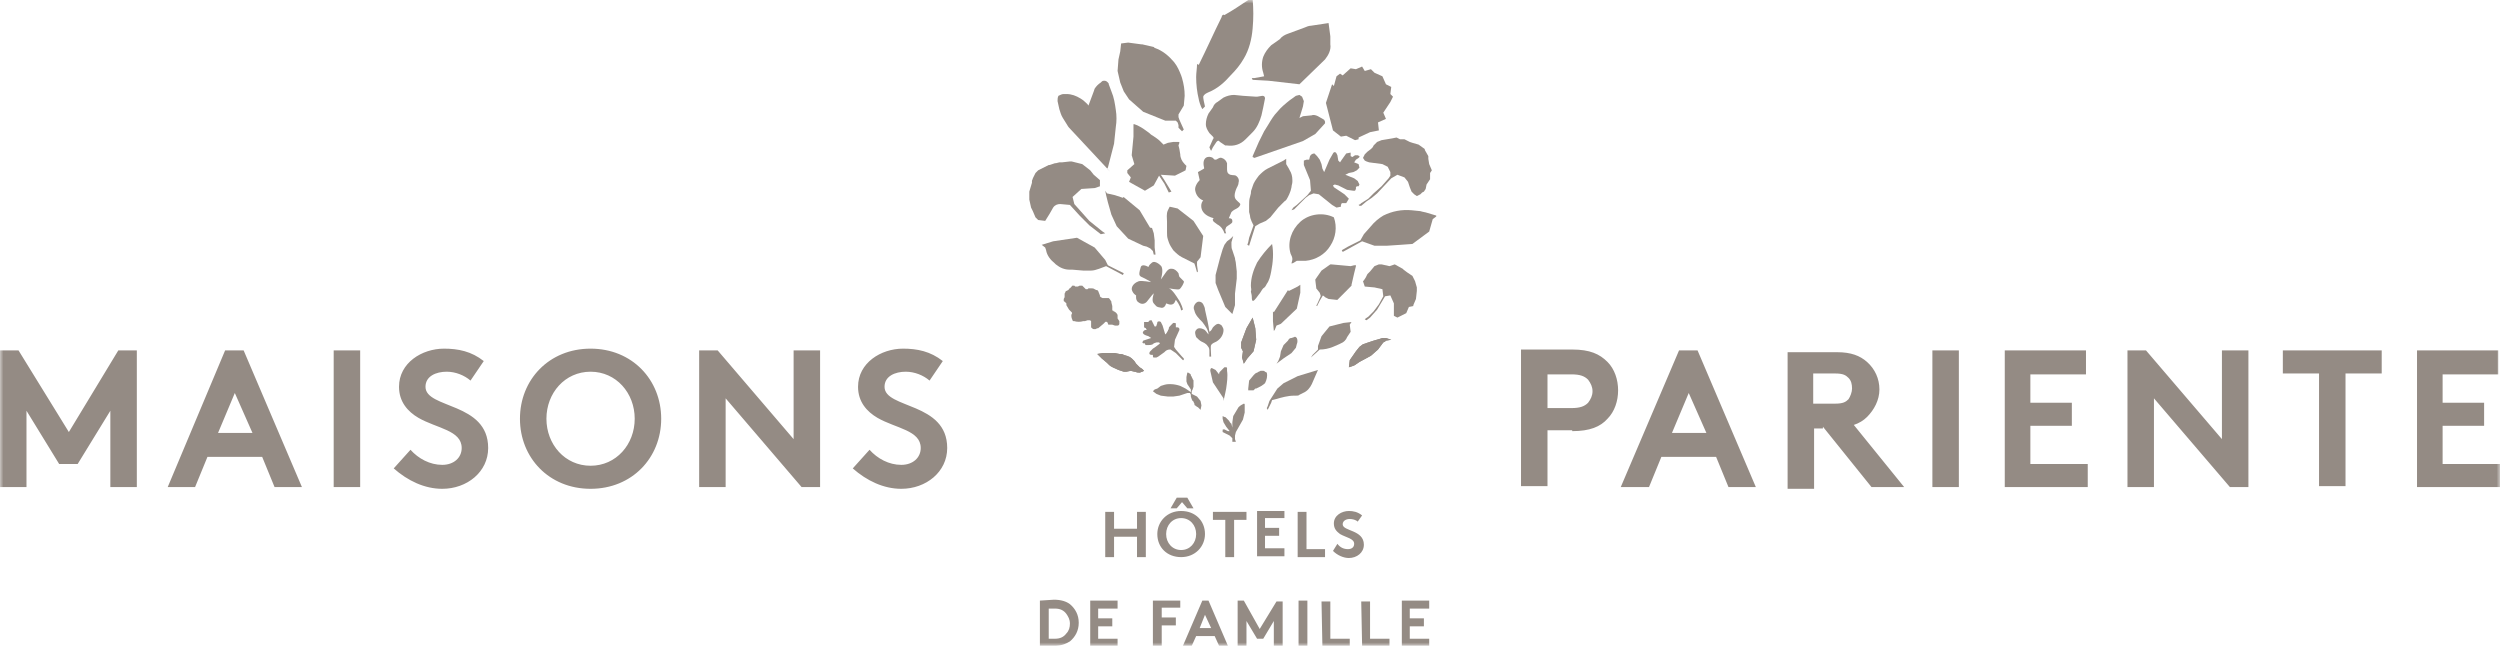<?xml version="1.0" encoding="UTF-8"?>
<svg xmlns="http://www.w3.org/2000/svg" xmlns:xlink="http://www.w3.org/1999/xlink" width="360px" height="93px" viewBox="0 0 360 93" version="1.1">
  <title>LOGO Maison-Pariente</title>
  <defs>
    <rect id="path-1" x="0" y="0" width="360" height="93"></rect>
    <rect id="path-3" x="0" y="0" width="360" height="93"></rect>
    <rect id="path-5" x="0" y="0" width="360" height="93"></rect>
    <rect id="path-7" x="0" y="0" width="360" height="93"></rect>
    <rect id="path-9" x="0" y="0" width="360" height="93"></rect>
    <rect id="path-11" x="0" y="0" width="360" height="93"></rect>
    <rect id="path-13" x="0" y="0" width="360" height="93"></rect>
    <rect id="path-15" x="0" y="0" width="360" height="93"></rect>
    <rect id="path-17" x="0" y="0" width="360" height="93"></rect>
    <rect id="path-19" x="0" y="0" width="360" height="93"></rect>
    <rect id="path-21" x="0" y="0" width="360" height="93"></rect>
    <rect id="path-23" x="0" y="0" width="360" height="93"></rect>
    <rect id="path-25" x="0" y="0" width="360" height="93"></rect>
    <rect id="path-27" x="0" y="0" width="360" height="93"></rect>
    <rect id="path-29" x="0" y="0" width="360" height="93"></rect>
    <rect id="path-31" x="0" y="0" width="360" height="93"></rect>
    <rect id="path-33" x="0" y="0" width="360" height="93"></rect>
    <rect id="path-35" x="0" y="0" width="360" height="93"></rect>
    <rect id="path-37" x="0" y="0" width="360" height="93"></rect>
    <rect id="path-39" x="0" y="0" width="360" height="93"></rect>
    <rect id="path-41" x="0" y="0" width="360" height="93"></rect>
    <rect id="path-43" x="0" y="0" width="360" height="93"></rect>
    <rect id="path-45" x="0" y="0" width="360" height="93"></rect>
    <rect id="path-47" x="0" y="0" width="360" height="93"></rect>
    <rect id="path-49" x="0" y="0" width="360" height="93"></rect>
    <rect id="path-51" x="0" y="0" width="360" height="93"></rect>
    <rect id="path-53" x="0" y="0" width="360" height="93"></rect>
    <rect id="path-55" x="0" y="0" width="360" height="93"></rect>
    <rect id="path-57" x="0" y="0" width="360" height="93"></rect>
    <rect id="path-59" x="0" y="0" width="360" height="93"></rect>
    <rect id="path-61" x="0" y="0" width="360" height="93"></rect>
    <rect id="path-63" x="0" y="0" width="360" height="93"></rect>
    <rect id="path-65" x="0" y="0" width="360" height="93"></rect>
    <rect id="path-67" x="0" y="0" width="360" height="93"></rect>
    <rect id="path-69" x="0" y="0" width="360" height="93"></rect>
  </defs>
  <g id="Symbols" stroke="none" stroke-width="1" fill="none" fill-rule="evenodd">
    <g id="menu-header/Maisons-Pariente" transform="translate(-540, -30)">
      <g id="LOGO-Maison-Pariente" transform="translate(540, 30)">
        <g id="Group">
          <g id="Clipped">
            <mask id="mask-2" fill="white">
              <use xlink:href="#path-1"></use>
            </mask>
            <g id="SVGID_1_"></g>
            <path d="M154.068,89.806 C154.068,90.317 153.941,90.828 153.559,91.212 C153.178,91.723 152.669,91.978 151.907,91.978 L151.017,91.978 L151.017,87.635 L151.907,87.635 C152.669,87.635 153.178,87.89 153.559,88.401 C153.814,88.784 154.068,89.168 154.068,89.806 M149.746,86.485 L149.746,93 L151.78,93 C152.797,93 153.432,92.745 154.068,92.361 C154.831,91.723 155.339,90.828 155.339,89.679 C155.339,88.529 154.831,87.635 154.068,86.996 C153.559,86.613 152.797,86.357 151.78,86.357 L149.746,86.485 L149.746,86.485 Z M160.932,87.635 L160.932,86.485 L156.992,86.485 L156.992,93 L160.932,93 L160.932,91.978 L158.136,91.978 L158.136,90.19 L160.169,90.19 L160.169,89.04 L158.136,89.04 L158.136,87.635 L160.932,87.635 Z M169.958,87.635 L169.958,86.485 L166.017,86.485 L166.017,93 L167.288,93 L167.288,90.062 L169.322,90.062 L169.322,88.912 L167.288,88.912 L167.288,87.507 L169.958,87.507 L169.958,87.635 Z M171.61,93 L172.246,91.595 L174.915,91.595 L175.551,93 L176.822,93 L174.025,86.485 L173.136,86.485 L170.339,93 L171.61,93 Z M173.517,88.529 L174.407,90.445 L172.754,90.445 L173.517,88.529 Z M179.11,86.485 L178.22,86.485 L178.22,93 L179.492,93 L179.492,89.423 L181.017,91.978 L181.907,91.978 L183.432,89.423 L183.432,93.128 L184.703,93.128 L184.703,86.613 L183.814,86.613 L181.398,90.573 L179.11,86.485 Z M186.992,93 L188.263,93 L188.263,86.485 L186.992,86.485 L186.992,93 Z M190.424,93 L194.364,93 L194.364,91.978 L191.568,91.978 L191.568,86.613 L190.297,86.613 L190.424,93 L190.424,93 Z M196.144,93 L200.085,93 L200.085,91.978 L197.288,91.978 L197.288,86.613 L196.017,86.613 L196.144,93 L196.144,93 Z M205.805,87.635 L205.805,86.485 L201.864,86.485 L201.864,93 L205.805,93 L205.805,91.978 L203.008,91.978 L203.008,90.19 L205.042,90.19 L205.042,89.04 L203.008,89.04 L203.008,87.635 L205.805,87.635 Z" id="Shape" fill="#948B84" fill-rule="nonzero" mask="url(#mask-2)"></path>
          </g>
          <g id="Clipped">
            <mask id="mask-4" fill="white">
              <use xlink:href="#path-3"></use>
            </mask>
            <g id="SVGID_3_"></g>
            <path d="M163.729,80.225 L165,80.225 L165,73.71 L163.729,73.71 L163.729,76.137 L160.424,76.137 L160.424,73.71 L159.153,73.71 L159.153,80.225 L160.424,80.225 L160.424,77.287 L163.729,77.287 L163.729,80.225 Z M167.924,76.904 C167.924,75.626 168.814,74.604 170.085,74.604 C171.356,74.604 172.246,75.626 172.246,76.904 C172.246,78.181 171.356,79.203 170.085,79.203 C168.814,79.203 167.924,78.181 167.924,76.904 M166.653,76.904 C166.653,78.82 168.051,80.225 170.085,80.225 C172.119,80.225 173.517,78.692 173.517,76.904 C173.517,74.988 172.119,73.582 170.085,73.582 C168.051,73.582 166.653,75.115 166.653,76.904 M169.449,71.666 L168.559,73.199 L169.449,73.199 L170.212,72.305 L170.975,73.199 L171.864,73.199 L170.975,71.666 L169.449,71.666 Z M174.661,73.71 L174.661,74.86 L176.441,74.86 L176.441,80.225 L177.712,80.225 L177.712,74.86 L179.492,74.86 L179.492,73.71 L174.661,73.71 Z M184.958,74.732 L184.958,73.582 L181.017,73.582 L181.017,80.098 L184.958,80.098 L184.958,78.948 L182.161,78.948 L182.161,77.159 L184.195,77.159 L184.195,76.01 L182.161,76.01 L182.161,74.604 L184.958,74.604 L184.958,74.732 Z M186.864,80.225 L190.805,80.225 L190.805,79.076 L188.136,79.076 L188.136,73.71 L186.864,73.71 L186.864,80.225 Z M191.949,79.331 C192.585,79.97 193.475,80.353 194.237,80.353 C195.381,80.353 196.398,79.587 196.398,78.437 C196.398,76.265 193.347,76.521 193.347,75.499 C193.347,74.988 193.856,74.732 194.364,74.732 C194.746,74.732 195.254,74.86 195.508,75.115 L196.144,74.221 C195.508,73.71 194.873,73.582 194.237,73.582 C193.22,73.582 192.076,74.221 192.076,75.371 C192.076,76.137 192.458,76.521 192.966,76.904 C193.856,77.415 195,77.543 195,78.309 C195,78.82 194.619,79.076 194.11,79.076 C193.475,79.076 192.966,78.82 192.585,78.309 L191.949,79.331 Z" id="Shape" fill="#948B84" fill-rule="nonzero" mask="url(#mask-4)"></path>
          </g>
          <g id="Clipped">
            <mask id="mask-6" fill="white">
              <use xlink:href="#path-5"></use>
            </mask>
            <g id="SVGID_5_"></g>
            <path d="M2.669,50.46 L0,50.46 L0,70.133 L3.814,70.133 L3.814,59.147 L8.517,66.812 L11.186,66.812 L15.89,59.147 L15.89,70.133 L19.703,70.133 L19.703,50.46 L17.034,50.46 L9.915,62.213 L2.669,50.46 Z M28.093,70.133 L29.873,65.79 L37.754,65.79 L39.534,70.133 L43.475,70.133 L35.085,50.46 L32.415,50.46 L24.153,70.133 L28.093,70.133 Z M33.814,56.592 L36.356,62.341 L31.398,62.341 L33.814,56.592 Z M48.051,70.133 L51.864,70.133 L51.864,50.46 L48.051,50.46 L48.051,70.133 Z M56.695,67.451 C58.729,69.239 61.144,70.389 63.686,70.389 C67.246,70.389 70.297,67.962 70.297,64.512 C70.297,57.87 61.271,58.891 61.271,55.698 C61.271,54.165 62.797,53.526 64.322,53.526 C65.593,53.526 66.864,54.037 67.754,54.804 L69.661,51.993 C67.881,50.588 65.975,50.205 63.941,50.205 C60.763,50.205 57.458,52.249 57.458,55.698 C57.458,57.87 58.729,59.275 60.254,60.169 C62.924,61.702 66.483,61.957 66.483,64.512 C66.483,65.918 65.339,66.94 63.686,66.94 C61.907,66.94 60.254,66.045 59.11,64.768 L56.695,67.451 Z M78.686,60.297 C78.686,56.592 81.356,53.526 85.042,53.526 C88.729,53.526 91.398,56.592 91.398,60.297 C91.398,64.001 88.729,67.067 85.042,67.067 C81.356,67.067 78.686,64.001 78.686,60.297 M74.873,60.297 C74.873,65.918 79.068,70.389 85.042,70.389 C91.017,70.389 95.212,65.918 95.212,60.297 C95.212,54.676 91.017,50.205 85.042,50.205 C79.068,50.205 74.873,54.676 74.873,60.297 M100.678,70.133 L104.492,70.133 L104.492,57.359 L115.424,70.133 L118.093,70.133 L118.093,50.46 L114.28,50.46 L114.28,63.235 L103.347,50.46 L100.678,50.46 L100.678,70.133 Z M122.797,67.451 C124.831,69.239 127.246,70.389 129.788,70.389 C133.347,70.389 136.398,67.962 136.398,64.512 C136.398,57.87 127.373,58.891 127.373,55.698 C127.373,54.165 128.898,53.526 130.424,53.526 C131.695,53.526 132.966,54.037 133.856,54.804 L135.763,51.993 C133.983,50.588 132.076,50.205 130.042,50.205 C126.864,50.205 123.559,52.249 123.559,55.698 C123.559,57.87 124.831,59.275 126.356,60.169 C129.025,61.702 132.585,61.957 132.585,64.512 C132.585,65.918 131.441,66.94 129.788,66.94 C128.008,66.94 126.356,66.045 125.212,64.768 L122.797,67.451 Z M226.398,62.085 C228.941,62.085 230.466,61.446 231.483,60.297 C232.5,59.275 233.008,57.742 233.008,56.209 C233.008,54.676 232.5,53.143 231.483,52.121 C230.339,50.971 228.941,50.332 226.398,50.332 L219.025,50.332 L219.025,70.005 L222.839,70.005 L222.839,61.957 L226.398,61.957 L226.398,62.085 Z M222.839,58.764 L222.839,53.909 L226.271,53.909 C227.542,53.909 228.178,54.165 228.686,54.676 C229.068,55.187 229.322,55.698 229.322,56.337 C229.322,56.975 229.068,57.486 228.686,57.997 C228.178,58.508 227.542,58.764 226.271,58.764 C226.271,58.764 222.839,58.764 222.839,58.764 Z M237.458,70.133 L239.237,65.79 L247.119,65.79 L248.898,70.133 L252.839,70.133 L244.449,50.46 L241.78,50.46 L233.39,70.133 L237.458,70.133 Z M243.178,56.592 L245.72,62.341 L240.763,62.341 L243.178,56.592 Z M262.5,61.446 L269.492,70.133 L274.195,70.133 L266.949,61.191 C267.712,60.935 268.347,60.552 268.856,60.041 C269.873,59.019 270.636,57.614 270.636,56.081 C270.636,54.548 270,53.143 268.856,52.121 C267.839,51.227 266.568,50.716 264.534,50.716 L257.415,50.716 L257.415,70.389 L261.229,70.389 L261.229,61.702 L262.5,61.702 L262.5,61.446 Z M261.102,57.997 L261.102,53.782 L264.28,53.782 C265.424,53.782 265.805,54.037 266.186,54.42 C266.568,54.804 266.695,55.315 266.695,55.953 C266.695,56.464 266.441,57.103 266.186,57.486 C265.805,57.87 265.424,58.125 264.28,58.125 L261.102,58.125 L261.102,57.997 Z M278.263,70.133 L282.076,70.133 L282.076,50.46 L278.263,50.46 L278.263,70.133 Z M300.381,53.782 L300.381,50.46 L288.686,50.46 L288.686,70.133 L300.636,70.133 L300.636,66.812 L292.373,66.812 L292.373,61.319 L298.347,61.319 L298.347,57.997 L292.373,57.997 L292.373,53.909 L300.381,53.909 L300.381,53.782 Z M306.356,70.133 L310.169,70.133 L310.169,57.359 L321.102,70.133 L323.771,70.133 L323.771,50.46 L319.958,50.46 L319.958,63.235 L309.025,50.46 L306.356,50.46 L306.356,70.133 Z M328.729,50.46 L328.729,53.782 L333.941,53.782 L333.941,70.005 L337.754,70.005 L337.754,53.782 L342.966,53.782 L342.966,50.46 L328.729,50.46 Z M359.746,53.782 L359.746,50.46 L348.051,50.46 L348.051,70.133 L360,70.133 L360,66.812 L351.737,66.812 L351.737,61.319 L357.712,61.319 L357.712,57.997 L351.737,57.997 L351.737,53.909 L359.746,53.909 L359.746,53.782 Z" id="Shape" fill="#948B84" fill-rule="nonzero" mask="url(#mask-6)"></path>
          </g>
          <g id="Clipped">
            <mask id="mask-8" fill="white">
              <use xlink:href="#path-7"></use>
            </mask>
            <g id="SVGID_7_"></g>
            <path d="M177.966,62.213 L178.475,61.319 L178.983,60.424 L179.237,59.402 L179.237,58.253 C179.237,58.125 179.11,58.125 179.11,58.125 C178.856,58.253 178.602,58.38 178.347,58.636 L177.585,59.913 L177.458,60.808 L177.458,61.574 L177.331,61.063 C177.331,61.063 177.331,60.935 177.203,60.935 L176.949,60.552 L176.822,60.424 L176.568,60.169 C176.441,60.041 176.441,60.041 176.314,60.041 L176.059,59.913 L176.059,60.297 L176.186,60.808 L176.568,61.446 L177.076,62.085 L176.822,62.085 L176.568,61.957 L176.314,61.83 L176.186,61.83 C176.059,61.83 176.059,61.83 176.059,61.957 L176.059,62.213 L176.568,62.468 L177.076,62.724 L177.458,63.107 L177.458,63.235 L177.458,63.363 L177.458,63.49 L177.458,63.618 L177.585,63.618 L177.712,63.618 L177.839,63.618 L177.966,63.618 L177.839,63.235 L177.839,62.979 L177.839,62.724 L177.966,62.213 Z" id="Path" fill="#948B84" fill-rule="nonzero" mask="url(#mask-8)"></path>
          </g>
          <g id="Clipped">
            <mask id="mask-10" fill="white">
              <use xlink:href="#path-9"></use>
            </mask>
            <g id="SVGID_9_"></g>
            <path d="M182.415,53.654 L182.415,53.654 C182.542,54.165 182.415,54.676 182.161,55.187 L181.653,55.57 C181.525,55.57 181.525,55.698 181.398,55.698 L180.89,55.953 C180.89,55.953 180.89,55.953 180.763,55.953 L180.508,56.209 C180.508,56.209 180.508,56.209 180.381,56.209 L180.254,56.209 C180.127,56.209 179.873,56.209 179.746,56.209 L179.746,55.953 L179.873,54.804 L180.508,54.037 C180.636,53.909 180.636,53.909 180.763,53.782 L181.017,53.654 C181.144,53.654 181.144,53.526 181.271,53.526 L181.525,53.398 C181.653,53.398 181.653,53.398 181.78,53.398 L181.907,53.398 L181.907,53.398 C182.034,53.398 182.034,53.398 182.161,53.526 L182.161,53.526 L182.161,53.526 L182.415,53.654 Z" id="Path" fill="#948B84" fill-rule="nonzero" mask="url(#mask-10)"></path>
          </g>
          <g id="Clipped">
            <mask id="mask-12" fill="white">
              <use xlink:href="#path-11"></use>
            </mask>
            <g id="SVGID_11_"></g>
            <path d="M164.746,53.398 L164.492,53.526 C164.364,53.526 164.237,53.654 164.11,53.654 C163.856,53.654 163.729,53.654 163.475,53.526 L163.347,53.526 L162.839,53.398 L162.203,53.526 L161.822,53.526 L161.441,53.398 L161.059,53.271 C160.551,53.015 160.042,52.887 159.661,52.504 L159.407,52.249 L158.644,51.61 L158.008,50.971 L158.771,50.843 L158.898,50.843 L160.551,50.843 L161.186,50.971 C161.441,50.971 161.568,50.971 161.822,51.099 L162.203,51.227 C162.331,51.227 162.458,51.354 162.585,51.354 L162.966,51.61 C163.093,51.738 163.22,51.865 163.347,51.993 L163.602,52.376 L164.11,52.887 L164.492,53.143 L164.746,53.398 Z" id="Path" fill="#948B84" fill-rule="nonzero" mask="url(#mask-12)"></path>
          </g>
          <g id="Clipped">
            <mask id="mask-14" fill="white">
              <use xlink:href="#path-13"></use>
            </mask>
            <g id="SVGID_13_"></g>
            <path d="M164.746,53.398 L164.492,53.526 C164.364,53.526 164.237,53.654 164.11,53.654 C163.856,53.654 163.729,53.654 163.475,53.526 L163.347,53.526 L162.839,53.398 L162.203,53.526 L161.822,53.526 L161.441,53.398 L161.059,53.271 C160.551,53.015 160.042,52.887 159.661,52.504 L159.407,52.249 L158.644,51.61 L158.008,50.971 L158.771,50.843 L158.898,50.843 L160.551,50.843 L161.186,50.971 C161.441,50.971 161.568,50.971 161.822,51.099 L162.203,51.227 C162.331,51.227 162.458,51.354 162.585,51.354 L162.966,51.61 C163.093,51.738 163.22,51.865 163.347,51.993 L163.602,52.376 L164.11,52.887 L164.492,53.143 L164.746,53.398 Z" id="Path" fill="#948B84" fill-rule="nonzero" mask="url(#mask-14)"></path>
          </g>
          <g id="Clipped">
            <mask id="mask-16" fill="white">
              <use xlink:href="#path-15"></use>
            </mask>
            <g id="SVGID_15_"></g>
            <path d="M166.653,55.953 L167.161,55.57 C167.542,55.442 167.924,55.315 168.305,55.315 L168.559,55.315 C169.068,55.315 169.576,55.442 169.958,55.57 L170.72,55.953 L171.102,56.209 L171.483,56.464 L171.483,56.081 L170.975,55.315 L170.847,54.931 L170.847,54.293 L170.975,53.654 L171.102,53.654 C171.229,53.782 171.483,53.782 171.483,54.037 C171.483,54.165 171.61,54.165 171.61,54.293 L171.737,54.548 C171.737,54.676 171.864,54.676 171.864,54.804 L171.864,55.059 C171.864,55.187 171.864,55.315 171.864,55.315 L171.864,55.57 L171.864,55.698 L171.737,56.081 L171.61,56.337 L171.61,56.592 L171.61,56.72 L171.61,56.72 L171.61,56.72 L172.373,57.103 L172.881,57.742 L173.008,58.38 L172.881,59.019 L172.754,58.891 L172.627,58.764 L172.5,58.636 L172.5,58.636 L172.5,58.636 C172.373,58.636 172.373,58.508 172.246,58.508 L172.119,58.38 C171.992,58.38 171.992,58.253 171.992,58.125 L171.864,57.87 C171.864,57.87 171.864,57.742 171.737,57.742 L171.61,57.486 L171.483,57.103 L171.483,56.848 L171.356,56.592 L170.975,56.592 L170.212,56.848 L169.831,56.975 L168.941,57.103 C168.686,57.103 168.432,57.103 168.178,57.103 L167.161,56.975 L166.525,56.72 L166.017,56.337 L166.271,56.081 L166.653,55.953 Z" id="Path" fill="#948B84" fill-rule="nonzero" mask="url(#mask-16)"></path>
          </g>
          <g id="Clipped">
            <mask id="mask-18" fill="white">
              <use xlink:href="#path-17"></use>
            </mask>
            <g id="SVGID_17_"></g>
            <path d="M179.619,35.258 L179.873,35.386 L180.763,32.576 L181.398,32.192 L182.288,31.809 L182.924,31.298 L184.068,29.893 L184.703,29.254 L184.958,28.999 C185.212,28.871 185.339,28.615 185.466,28.36 C185.593,28.104 185.72,27.849 185.847,27.466 L185.975,26.955 C185.975,26.699 186.102,26.444 186.102,26.188 L186.102,25.933 C186.102,25.422 185.975,24.911 185.72,24.527 L185.593,24.272 L185.212,23.633 L185.212,23.122 L185.212,22.867 L184.831,23.122 L183.559,23.761 L182.542,24.272 C182.034,24.527 181.653,24.911 181.271,25.294 C180.89,25.805 180.508,26.316 180.381,26.827 L180.254,27.21 C180.127,27.466 180.127,27.721 180.127,27.849 L180,28.36 C179.873,28.743 179.873,29.126 179.873,29.51 L179.873,30.021 C179.873,30.148 179.873,30.276 179.873,30.532 L180,31.043 C180,31.298 180.127,31.681 180.254,31.937 L180.381,32.192 L180.508,32.448 L179.873,34.236 L179.746,34.875 L179.619,35.258 Z" id="Path" fill="#948B84" fill-rule="nonzero" mask="url(#mask-18)"></path>
          </g>
          <g id="Clipped">
            <mask id="mask-20" fill="white">
              <use xlink:href="#path-19"></use>
            </mask>
            <g id="SVGID_19_"></g>
            <path d="M164.746,46.372 L164.873,46.372 L165,46.372 L165.127,46.372 L165.254,46.372 L165.381,46.372 L165.381,46.372 C165.381,46.245 165.508,46.117 165.763,46.117 C165.89,46.117 165.89,46.245 165.89,46.245 L166.144,46.755 L166.271,47.011 C166.271,47.011 166.271,47.011 166.398,47.011 L166.398,47.011 C166.525,47.011 166.525,46.883 166.525,46.883 L166.653,46.5 L166.653,46.372 C166.78,46.245 167.034,46.245 167.161,46.372 L167.415,46.883 L167.797,48.161 L167.924,48.033 C168.051,47.905 168.051,47.777 168.178,47.65 L168.178,47.65 C168.178,47.522 168.178,47.522 168.305,47.394 L168.305,47.266 C168.305,47.139 168.432,47.011 168.559,46.883 L168.686,46.755 L168.941,46.5 L169.068,46.5 C169.195,46.5 169.322,46.5 169.322,46.628 L169.322,46.755 L169.322,47.139 L169.576,47.139 C169.703,47.139 169.831,47.266 169.831,47.394 L169.831,47.522 L169.195,48.927 L169.068,49.949 L169.322,50.332 L170.212,51.354 L170.466,51.61 L170.466,51.738 C170.466,51.865 170.466,51.865 170.339,51.865 L170.085,51.61 L169.703,51.227 L169.322,50.843 L168.941,50.588 L168.559,50.332 L168.432,50.332 C168.178,50.332 167.924,50.46 167.797,50.588 L167.669,50.716 L166.78,51.354 L166.525,51.482 C166.398,51.482 166.398,51.482 166.271,51.482 L166.144,51.482 C166.017,51.482 166.017,51.354 166.017,51.227 L166.017,51.099 L165.763,51.099 L165.763,51.099 C165.636,51.099 165.508,50.971 165.508,50.971 L165.508,50.971 C165.508,50.843 165.508,50.716 165.636,50.588 L165.763,50.46 C165.89,50.332 165.89,50.332 166.017,50.205 L166.398,49.949 L166.907,49.566 L167.034,49.438 L166.907,49.31 L166.525,49.31 L166.144,49.438 L166.017,49.566 C165.763,49.694 165.508,49.694 165.254,49.694 L165.127,49.694 L165,49.694 L164.873,49.566 L164.873,49.438 L164.746,49.438 L164.619,49.438 L164.492,49.31 L164.619,49.055 L165,48.927 L165.381,48.799 L165.763,48.672 L165.381,48.416 L165,48.288 L164.746,48.161 L164.619,48.033 C164.619,48.033 164.492,47.905 164.619,47.777 L164.619,47.777 C164.619,47.65 164.746,47.65 164.873,47.522 L165.127,47.522 L165,47.266 L164.746,47.139 L164.746,47.011 L164.746,46.883 L164.746,46.372 L164.746,46.372 Z" id="Path" fill="#948B84" fill-rule="nonzero" mask="url(#mask-20)"></path>
          </g>
        </g>
        <polygon id="Path" fill="#948B84" fill-rule="nonzero" points="195.636 29.51 195.89 29.382 196.017 29.254 197.034 28.615 197.797 27.849 198.941 26.827 199.958 25.677 200.212 25.294 200.212 24.783 199.831 24.016 199.068 23.633 197.161 23.378 196.78 23.25 196.525 23.122 196.271 22.739 196.525 22.228 196.907 21.845 197.415 21.462 197.669 21.206 197.797 20.951 198.305 20.44 198.941 20.184 199.703 20.056 200.466 19.929 201.102 19.801 201.61 20.056 201.864 20.056 201.992 20.056 202.246 20.056 203.008 20.44 203.39 20.567 204.28 20.823 205.169 21.462 205.169 21.462 205.169 21.589 205.678 22.484 205.678 22.739 205.678 22.867 205.805 23.633 206.186 24.527 205.932 24.911 205.932 25.038 205.932 25.294 205.932 25.805 205.424 26.571 205.297 27.21 205.042 27.593 204.788 27.721 204.534 27.977 204.025 28.232 203.644 27.977 203.263 27.593 203.008 26.955 202.754 26.188 202.246 25.549 201.229 25.166 200.339 25.677 198.305 27.849 197.542 28.488 196.78 28.999 196.017 29.637 195.89 29.637 195.763 29.637"></polygon>
        <g id="Clipped">
          <mask id="mask-22" fill="white">
            <use xlink:href="#path-21"></use>
          </mask>
          <g id="SVGID_21_"></g>
          <path d="M183.559,52.76 L183.559,52.76 L183.814,52.376 L184.831,51.61 L185.975,50.843 L186.61,50.077 L186.737,49.566 C186.864,49.31 186.864,48.927 186.737,48.672 C186.61,48.544 186.483,48.416 186.356,48.544 L185.975,48.672 C185.72,48.672 185.593,48.799 185.466,49.055 L184.831,49.694 L184.449,50.588 L184.322,51.354 L184.068,51.993 L183.559,52.76 L183.559,52.76 Z" id="Path" fill="#948B84" fill-rule="nonzero" mask="url(#mask-22)"></path>
        </g>
        <polygon id="Path" fill="#948B84" fill-rule="nonzero" points="200.339 48.927 199.958 48.799 199.576 48.672 199.068 48.672 198.686 48.799 197.797 49.055 196.271 49.566 195.763 49.949 195.254 50.588 194.364 51.865 194.237 52.887 195 52.632 195.763 52.121 197.415 51.227 198.432 50.332 199.195 49.31 199.449 49.183 199.576 49.055"></polygon>
        <polygon id="Path" fill="#948B84" fill-rule="nonzero" points="200.339 48.927 199.958 48.799 199.576 48.672 199.068 48.672 198.686 48.799 197.797 49.055 196.271 49.566 195.763 49.949 195.254 50.588 194.364 51.865 194.237 52.887 195 52.632 195.763 52.121 197.415 51.227 198.432 50.332 199.195 49.31 199.449 49.183 199.576 49.055"></polygon>
        <g id="Group">
          <g id="Clipped">
            <mask id="mask-24" fill="white">
              <use xlink:href="#path-23"></use>
            </mask>
            <g id="SVGID_23_"></g>
            <path d="M177.585,33.981 L177.203,34.364 L176.695,34.747 L176.314,35.258 L176.059,35.897 L175.678,37.174 L175.042,39.602 L175.042,40.751 L175.424,41.773 L176.441,44.201 L177.458,45.223 L177.839,43.945 L177.839,42.923 C177.839,42.668 177.839,42.54 177.839,42.284 L178.093,40.113 C178.093,39.729 178.093,39.474 178.093,39.091 L177.966,37.941 C177.966,37.685 177.839,37.43 177.839,37.174 L177.458,36.025 C177.331,35.769 177.331,35.514 177.331,35.258 L177.331,34.875 L177.585,33.981 Z" id="Path" fill="#948B84" fill-rule="nonzero" mask="url(#mask-24)"></path>
          </g>
          <g id="Clipped">
            <mask id="mask-26" fill="white">
              <use xlink:href="#path-25"></use>
            </mask>
            <g id="SVGID_25_"></g>
            <path d="M159.407,27.849 L160.551,28.104 L161.695,28.488 C161.695,28.36 161.822,28.36 161.949,28.488 L164.11,30.276 L165.636,32.831 C165.636,32.703 165.763,32.831 165.89,32.831 L166.144,33.598 L166.271,34.62 L166.271,35.641 L166.398,36.663 L166.271,36.663 L166.144,36.663 L166.017,36.152 L165.636,35.769 L165.127,35.514 L164.619,35.386 L162.458,34.364 L160.805,32.576 L160.042,30.915 L159.534,29.126 L159.407,28.615 L159.28,28.104 L159.153,27.466 L159.407,27.849 Z" id="Path" fill="#948B84" fill-rule="nonzero" mask="url(#mask-26)"></path>
          </g>
          <g id="Clipped">
            <mask id="mask-28" fill="white">
              <use xlink:href="#path-27"></use>
            </mask>
            <g id="SVGID_27_"></g>
            <path d="M153.814,41.773 L153.559,41.901 C153.559,41.901 153.432,41.901 153.432,42.029 L153.305,42.284 L153.305,42.412 L153.305,42.54 L153.305,42.54 L153.305,42.668 L153.305,42.668 L153.305,42.668 L153.305,42.795 L153.305,42.795 L153.305,42.795 L153.178,43.051 L153.178,43.179 L153.178,43.306 C153.178,43.306 153.178,43.434 153.305,43.434 L153.432,43.562 L153.559,43.69 L153.559,43.817 L153.559,43.945 L153.941,44.584 L153.941,44.584 L154.322,44.967 C154.322,44.967 154.449,45.095 154.322,45.223 C154.195,45.478 154.322,45.861 154.449,46.117 C154.449,46.245 154.576,46.245 154.576,46.245 L154.703,46.245 C155.085,46.372 155.593,46.372 155.975,46.245 L156.229,46.245 L156.229,46.245 L156.61,46.117 L156.61,46.117 L156.864,46.117 C156.992,46.117 156.992,46.117 157.119,46.245 L157.119,46.372 L157.119,46.5 L157.119,47.011 L157.119,47.139 C157.246,47.266 157.373,47.394 157.5,47.394 C157.627,47.394 157.627,47.394 157.754,47.394 L158.008,47.266 C158.008,47.266 158.008,47.266 158.136,47.266 L158.898,46.628 L159.153,46.372 C159.28,46.245 159.407,46.372 159.534,46.5 L159.534,46.5 L159.534,46.5 L159.534,46.628 C159.534,46.755 159.661,46.755 159.788,46.755 L159.915,46.755 L159.915,46.755 L160.042,46.755 L160.169,46.755 L160.551,46.883 L160.678,46.883 L160.932,46.883 C161.059,46.883 161.186,46.755 161.186,46.628 L161.186,46.372 C161.186,46.372 161.186,46.372 161.186,46.245 L160.932,45.861 L160.932,45.734 L160.932,45.35 L160.932,45.35 L160.932,45.35 C160.805,45.095 160.678,44.967 160.424,44.839 C160.297,44.839 160.297,44.712 160.297,44.712 L160.169,44.712 C160.169,44.712 160.169,44.712 160.169,44.584 L160.169,44.073 L160.169,44.073 L160.042,43.562 C160.042,43.562 160.042,43.562 160.042,43.434 L159.788,43.051 L159.661,42.923 L159.661,42.923 C159.534,42.923 159.28,42.923 159.025,42.923 L159.025,42.923 C158.898,42.923 158.898,42.923 158.771,42.923 L158.517,42.795 L158.39,42.668 L158.39,42.54 C158.263,42.284 158.263,42.157 158.136,41.901 L158.008,41.773 C158.008,41.773 158.008,41.773 157.881,41.773 L157.627,41.646 C157.5,41.518 157.246,41.518 157.119,41.518 C157.119,41.518 157.119,41.518 156.992,41.518 L156.737,41.518 L156.737,41.518 L156.61,41.646 L156.61,41.646 L156.61,41.646 C156.483,41.646 156.483,41.646 156.356,41.646 L156.229,41.518 L156.229,41.518 L155.975,41.262 L155.847,41.135 L155.593,41.135 L155.466,41.135 L155.212,41.262 L155.085,41.262 L154.958,41.262 L154.831,41.262 L154.703,41.135 L154.576,41.135 L154.449,41.135 C154.449,41.135 154.322,41.135 154.322,41.262 L154.195,41.39 L154.195,41.39 L154.068,41.518 C154.068,41.518 153.941,41.518 153.941,41.646 L153.814,41.773 Z" id="Path" fill="#948B84" fill-rule="nonzero" mask="url(#mask-28)"></path>
          </g>
          <g id="Clipped">
            <mask id="mask-30" fill="white">
              <use xlink:href="#path-29"></use>
            </mask>
            <g id="SVGID_29_"></g>
            <path d="M159.915,24.783 L154.195,18.651 C154.068,18.523 153.814,18.268 153.686,18.012 L153.051,16.99 C152.797,16.607 152.669,16.096 152.542,15.713 L152.288,14.563 C152.288,14.308 152.288,14.052 152.415,13.797 C152.669,13.669 152.924,13.541 153.178,13.541 L153.559,13.541 C154.322,13.541 154.958,13.797 155.593,14.18 L155.975,14.435 C156.229,14.691 156.61,14.946 156.737,15.202 L156.737,15.202 L157.5,13.158 L157.627,12.775 C157.881,12.391 158.136,12.136 158.517,11.88 L158.644,11.753 C158.771,11.625 158.898,11.625 159.025,11.625 C159.28,11.625 159.407,11.753 159.534,11.88 L159.534,11.88 C159.661,12.008 159.661,12.008 159.661,12.136 L160.042,13.158 C160.424,14.052 160.551,14.946 160.678,15.841 C160.805,16.607 160.805,17.501 160.678,18.268 L160.424,20.695 L159.534,24.144 L159.407,24.272 L159.915,24.783 Z" id="Path" fill="#948B84" fill-rule="nonzero" mask="url(#mask-30)"></path>
          </g>
          <g id="Clipped">
            <mask id="mask-32" fill="white">
              <use xlink:href="#path-31"></use>
            </mask>
            <g id="SVGID_31_"></g>
            <path d="M169.703,18.012 L169.576,17.629 L169.322,17.374 L167.797,17.374 L164.619,16.096 L163.602,15.202 L162.585,14.308 L161.822,13.158 L161.314,11.88 L160.932,10.22 L161.059,8.559 L161.314,7.409 L161.441,6.26 L162.458,6.132 L164.364,6.387 L164.492,6.387 C165,6.515 165.636,6.643 166.144,6.771 L166.271,6.898 C167.415,7.282 168.305,8.048 169.068,8.942 L169.068,8.942 C169.576,9.581 169.831,10.22 170.085,10.859 L170.212,11.242 C170.466,12.136 170.593,12.902 170.593,13.797 L170.466,15.202 L169.703,16.479 L169.703,16.863 L169.831,17.246 L170.466,18.651 L170.212,18.907 L169.703,18.396 L169.703,18.012 Z" id="Path" fill="#948B84" fill-rule="nonzero" mask="url(#mask-32)"></path>
          </g>
          <g id="Clipped">
            <mask id="mask-34" fill="white">
              <use xlink:href="#path-33"></use>
            </mask>
            <g id="SVGID_33_"></g>
            <path d="M180.636,22.739 L187.627,20.312 L189.407,19.29 L190.805,17.757 L190.805,17.501 L190.678,17.246 L189.788,16.735 C189.534,16.607 189.153,16.479 188.898,16.607 L187.627,16.735 L187.119,16.99 L187.627,15.33 L187.754,14.563 L187.5,13.924 L187.119,13.669 L186.61,13.797 L185.72,14.435 C185.085,14.946 184.449,15.457 183.941,16.096 C183.432,16.607 183.051,17.246 182.669,17.885 L182.034,18.907 C181.78,19.418 181.525,19.929 181.271,20.44 L180.381,22.484 L180.381,22.611 L180.636,22.739 Z" id="Path" fill="#948B84" fill-rule="nonzero" mask="url(#mask-34)"></path>
          </g>
          <g id="Clipped">
            <mask id="mask-36" fill="white">
              <use xlink:href="#path-35"></use>
            </mask>
            <g id="SVGID_35_"></g>
            <path d="M159.153,33.598 L158.771,33.342 L156.864,31.809 L154.703,29.382 L154.449,28.36 L155.72,27.21 L157.627,27.082 L158.39,26.827 L158.39,25.933 L157.5,25.166 L156.992,24.527 L155.847,23.633 L154.322,23.25 C154.195,23.25 154.195,23.25 154.068,23.25 L152.924,23.378 L152.542,23.378 L152.034,23.505 L151.907,23.505 L151.144,23.761 L151.017,23.761 L149.492,24.527 C149.364,24.655 149.237,24.783 149.11,24.911 L148.729,25.677 C148.729,25.805 148.602,25.933 148.602,26.06 L148.602,26.188 L148.602,26.316 L148.22,27.593 L148.22,28.36 L148.22,28.743 L148.475,29.893 L148.729,30.404 L149.11,31.298 L149.492,31.681 L150.508,31.809 L151.144,30.787 L151.653,29.893 C151.907,29.51 152.288,29.382 152.669,29.382 L154.068,29.51 L155.466,31.043 L156.864,32.448 L158.517,33.725 L159.153,33.598 L159.153,33.598 Z" id="Path" fill="#948B84" fill-rule="nonzero" mask="url(#mask-36)"></path>
          </g>
          <g id="Clipped">
            <mask id="mask-38" fill="white">
              <use xlink:href="#path-37"></use>
            </mask>
            <g id="SVGID_37_"></g>
            <path d="M161.822,39.346 L161.695,39.602 L159.28,38.324 L158.263,38.707 C157.881,38.835 157.5,38.963 157.119,38.963 L156.229,38.963 C156.102,38.963 156.102,38.963 155.975,38.963 L154.449,38.835 L154.068,38.835 C153.305,38.835 152.669,38.58 152.034,38.069 L151.907,37.941 C151.271,37.43 150.763,36.791 150.636,36.025 L150.508,35.641 L150,35.258 L151.653,34.747 L155.085,34.236 L157.627,35.641 L159.153,37.43 L159.534,38.196 L161.059,38.963 L161.822,39.346 Z" id="Path" fill="#948B84" fill-rule="nonzero" mask="url(#mask-38)"></path>
          </g>
          <g id="Clipped">
            <mask id="mask-40" fill="white">
              <use xlink:href="#path-39"></use>
            </mask>
            <g id="SVGID_39_"></g>
            <path d="M168.305,27.721 L168.686,27.593 L167.669,25.933 L167.161,25.166 L169.195,25.294 L170.72,24.527 L170.847,23.889 L170.593,23.633 C170.212,23.25 169.958,22.739 169.958,22.228 L169.831,21.462 L169.703,20.951 L169.831,20.567 C169.831,20.44 169.831,20.44 169.703,20.44 L168.941,20.44 L168.178,20.567 L167.542,20.823 L167.034,20.312 C166.78,20.056 166.398,19.801 166.017,19.545 L166.017,19.545 C165.763,19.418 165.636,19.29 165.508,19.162 L164.619,18.523 C164.237,18.268 163.729,18.012 163.347,17.885 L163.22,17.885 L163.22,19.673 L162.966,22.356 L163.347,23.633 L162.331,24.527 L162.331,24.911 L162.839,25.549 L162.585,26.188 L163.729,26.827 L164.873,27.466 L166.144,26.699 L166.907,25.294 L167.669,26.444 L168.305,27.721 Z" id="Path" fill="#948B84" fill-rule="nonzero" mask="url(#mask-40)"></path>
          </g>
          <g id="Clipped">
            <mask id="mask-42" fill="white">
              <use xlink:href="#path-41"></use>
            </mask>
            <g id="SVGID_41_"></g>
            <path d="M176.186,57.742 L176.441,56.592 L176.568,55.953 C176.695,55.059 176.822,54.165 176.695,53.398 L176.695,53.015 C176.695,53.015 176.695,52.887 176.568,52.887 C176.441,52.887 176.314,52.887 176.314,52.887 L175.678,53.526 C175.551,53.654 175.551,53.782 175.551,53.909 L175.042,53.271 L174.534,53.015 L174.407,53.015 C174.28,53.143 174.28,53.271 174.28,53.398 L174.661,55.059 L176.186,57.359 L176.186,57.742 Z" id="Path" fill="#948B84" fill-rule="nonzero" mask="url(#mask-42)"></path>
          </g>
          <g id="Clipped">
            <mask id="mask-44" fill="white">
              <use xlink:href="#path-43"></use>
            </mask>
            <g id="SVGID_43_"></g>
            <path d="M193.22,36.025 L193.347,36.28 L196.144,34.747 L197.924,35.386 L199.703,35.386 L201.61,35.258 L203.39,35.13 L205.805,33.342 L206.314,31.554 L206.822,31.17 L206.822,31.043 L205.551,30.659 C205.169,30.532 204.915,30.532 204.534,30.404 L203.263,30.276 C201.864,30.148 200.466,30.404 199.195,31.043 C198.559,31.426 197.924,31.937 197.415,32.576 L196.398,33.725 L195.89,34.62 L194.11,35.514 L193.22,36.025 Z" id="Path" fill="#948B84" fill-rule="nonzero" mask="url(#mask-44)"></path>
          </g>
          <g id="Clipped">
            <mask id="mask-46" fill="white">
              <use xlink:href="#path-45"></use>
            </mask>
            <g id="SVGID_45_"></g>
            <path d="M188.771,51.482 L188.771,51.482 L190.042,50.332 L190.042,50.332 C190.678,50.332 191.314,50.205 191.949,49.949 L191.949,49.949 L192.839,49.566 L193.093,49.438 C193.475,49.31 193.856,48.927 193.983,48.544 L194.492,47.777 L194.364,46.755 L194.619,46.372 L193.475,46.5 L191.441,47.011 L190.297,48.416 L189.788,49.821 L189.788,50.332 L189.025,51.099 L188.771,51.482 Z" id="Path" fill="#948B84" fill-rule="nonzero" mask="url(#mask-46)"></path>
          </g>
          <g id="Clipped">
            <mask id="mask-48" fill="white">
              <use xlink:href="#path-47"></use>
            </mask>
            <g id="SVGID_47_"></g>
            <path d="M189.661,44.073 L190.042,43.306 L190.042,43.306 L190.424,42.668 C190.424,42.54 190.551,42.54 190.678,42.668 L190.805,42.795 L191.314,43.051 L191.314,43.051 L192.458,43.179 L192.585,43.179 L194.619,41.135 C194.619,41.135 194.619,41.135 194.619,41.007 L195,39.346 L195.254,38.324 C195.254,38.196 195.127,38.069 195.127,38.196 L195,38.196 L195,38.196 L194.492,38.324 L194.492,38.324 L193.093,38.196 L191.695,38.069 C191.695,38.069 191.695,38.069 191.568,38.069 L190.297,38.963 L190.297,38.963 L189.407,40.24 C189.407,40.24 189.407,40.24 189.407,40.368 L189.534,41.39 C189.534,41.39 189.534,41.39 189.534,41.518 L190.042,42.157 L190.042,42.157 L190.169,42.54 L190.169,42.668 L189.661,43.817 C189.534,43.945 189.534,44.073 189.661,44.073 L189.661,44.073 Z" id="Path" fill="#948B84" fill-rule="nonzero" mask="url(#mask-48)"></path>
          </g>
          <g id="Clipped">
            <mask id="mask-50" fill="white">
              <use xlink:href="#path-49"></use>
            </mask>
            <g id="SVGID_49_"></g>
            <path d="M174.407,21.717 L174.661,21.206 L174.661,21.206 L175.169,20.44 C175.297,20.312 175.424,20.184 175.551,20.312 L175.678,20.44 L176.441,20.951 L176.568,20.951 L176.695,20.951 C177.712,21.078 178.602,20.823 179.364,20.056 L180.381,19.034 C181.017,18.396 181.398,17.501 181.653,16.607 L181.907,15.457 L182.161,14.18 C182.161,13.924 182.034,13.797 181.78,13.797 L181.78,13.797 L181.017,13.924 L180.89,13.924 L178.983,13.797 L177.712,13.669 C177.203,13.669 176.695,13.797 176.186,14.052 L175.297,14.691 C175.042,14.819 174.788,15.074 174.661,15.457 L174.025,16.352 C173.771,16.863 173.644,17.374 173.644,17.885 C173.644,18.396 173.898,18.779 174.153,19.162 L174.534,19.545 L174.534,19.545 L174.661,19.673 C174.788,19.801 174.788,19.929 174.661,20.056 L174.153,21.206 C174.28,21.462 174.28,21.589 174.407,21.717 L174.407,21.717 Z" id="Path" fill="#948B84" fill-rule="nonzero" mask="url(#mask-50)"></path>
          </g>
        </g>
        <polygon id="Path" fill="#948B84" fill-rule="nonzero" points="191.949 18.779 190.932 14.819 191.822 12.136 192.076 12.391 192.458 10.986 192.966 10.603 193.347 10.859 194.492 9.837 195.254 9.964 196.144 9.581 196.525 10.22 197.415 9.964 197.924 10.475 199.068 10.986 199.576 12.136 200.339 12.519 200.212 13.541 200.593 13.924 200.212 14.691 199.195 16.224 199.576 17.118 198.432 17.629 198.559 18.779 197.288 19.034 195.636 19.801 195.636 20.056 195.127 20.184 193.856 19.545 193.093 19.673"></polygon>
        <polygon id="Path" fill="#948B84" fill-rule="nonzero" points="202.881 44.201 203.517 44.073 203.517 43.945 203.898 43.051 204.025 41.901 204.025 41.39 203.771 40.496 203.39 39.729 202.627 39.218 202.119 38.835 201.992 38.707 200.847 38.069 200.085 38.324 198.941 38.069 198.559 38.069 197.924 38.324 197.288 39.091 196.907 39.474 196.653 39.985 196.398 40.368 196.271 40.496 196.525 41.262 197.924 41.39 199.068 41.646 199.195 42.668 198.559 43.817 197.797 44.839 197.034 45.606 196.653 45.861 196.525 45.989 196.78 46.117 197.288 45.734 198.305 44.584 199.449 42.668 200.212 42.54 200.72 43.69 200.72 45.478 201.229 45.734 202.5 45.095"></polygon>
        <polygon id="Path" fill="#948B84" fill-rule="nonzero" points="179.11 52.376 178.856 51.482 178.983 50.588 178.729 50.077 178.729 49.31 179.492 47.266 180.381 45.734 180.763 47.266 180.89 48.927 180.508 50.588 179.619 51.61"></polygon>
        <polygon id="Path" fill="#948B84" fill-rule="nonzero" points="179.11 52.376 178.856 51.482 178.983 50.588 178.729 50.077 178.729 49.31 179.492 47.266 180.381 45.734 180.763 47.266 180.89 48.927 180.508 50.588 179.619 51.61"></polygon>
        <g id="Group">
          <g id="Clipped">
            <mask id="mask-52" fill="white">
              <use xlink:href="#path-51"></use>
            </mask>
            <g id="SVGID_51_"></g>
            <path d="M172.119,38.324 L171.992,37.941 L170.212,37.047 C169.703,36.791 169.322,36.408 168.941,36.025 C168.686,35.641 168.432,35.258 168.305,34.875 L168.178,34.492 C168.051,34.109 168.051,33.853 168.051,33.47 L168.051,31.937 C168.051,31.426 167.924,30.787 168.178,30.276 L168.432,29.765 L169.576,30.021 L171.864,31.809 L173.263,33.981 L172.881,37.047 L172.373,37.685 L172.373,38.196 L172.5,39.091 L172.373,39.218 L172.119,38.324 Z" id="Path" fill="#948B84" fill-rule="nonzero" mask="url(#mask-52)"></path>
          </g>
          <g id="Clipped">
            <mask id="mask-54" fill="white">
              <use xlink:href="#path-53"></use>
            </mask>
            <g id="SVGID_53_"></g>
            <path d="M191.568,5.238 L191.314,3.321 L188.771,3.705 C188.517,3.705 188.136,3.832 187.881,3.96 L185.466,4.854 C185.085,4.982 184.576,5.238 184.322,5.621 L183.051,6.515 C182.542,7.026 182.161,7.537 181.907,8.176 C181.653,8.942 181.653,9.709 181.907,10.475 L182.034,10.986 L180.636,11.242 L180.254,11.242 L180.381,11.497 L182.669,11.625 L187.119,12.136 L190.805,8.559 C191.314,7.92 191.695,7.154 191.568,6.387 L191.568,5.238 Z" id="Path" fill="#948B84" fill-rule="nonzero" mask="url(#mask-54)"></path>
          </g>
        </g>
        <polygon id="Path" fill="#948B84" fill-rule="nonzero" points="186.864 41.262 185.593 41.901 185.466 41.773 183.432 44.967 183.305 44.839 183.305 46.245 183.432 47.65 183.559 47.522 183.814 46.883 184.449 46.628 186.737 44.456 187.246 42.157 187.246 41.39 187.246 41.007"></polygon>
        <g id="Group">
          <g id="Clipped">
            <mask id="mask-56" fill="white">
              <use xlink:href="#path-55"></use>
            </mask>
            <g id="SVGID_55_"></g>
            <path d="M182.797,57.742 L183.941,55.953 L184.831,55.187 L186.864,54.165 L189.788,53.271 L188.898,55.315 L188.898,55.315 C188.644,55.826 188.263,56.337 187.627,56.592 L187.119,56.848 C186.992,56.975 186.864,56.975 186.61,56.975 L186.356,56.975 C185.466,56.975 184.576,57.231 183.686,57.486 L183.178,57.614 L183.051,57.997 L182.542,59.019 L182.415,58.764 L182.542,58.508 L182.797,57.742 Z" id="Path" fill="#948B84" fill-rule="nonzero" mask="url(#mask-56)"></path>
          </g>
          <g id="Clipped">
            <mask id="mask-58" fill="white">
              <use xlink:href="#path-57"></use>
            </mask>
            <g id="SVGID_57_"></g>
            <path d="M195.508,22.356 L195.127,22.356 L194.746,22.611 L194.492,22.484 L194.492,21.973 L193.856,22.1 L193.22,22.995 L192.966,23.378 L192.712,23.122 L192.585,22.356 L192.458,22.1 C192.331,21.845 192.076,21.845 191.949,22.1 L191.441,22.995 L190.678,24.783 L190.424,24.272 L190.297,23.633 L190.042,22.995 L189.661,22.484 L189.28,22.1 C189.025,22.1 188.771,22.228 188.644,22.484 L188.644,22.484 L188.517,22.995 L188.136,22.995 L187.754,23.122 L187.754,23.761 L188.644,25.933 L188.771,27.466 L188.263,28.104 L186.737,29.51 L186.229,29.893 L185.975,30.276 L186.356,30.148 L186.737,29.765 L187.373,29.126 L188.008,28.488 L188.517,28.104 L189.153,27.849 L189.915,27.977 L190.551,28.488 L191.822,29.51 L192.458,29.893 L193.093,29.765 L193.093,29.51 L193.22,29.254 L193.475,29.254 L193.856,29.254 L194.237,28.615 L193.602,27.977 L192.839,27.466 L192.076,26.955 L191.949,26.699 L192.203,26.571 L192.712,26.699 L193.22,26.955 L193.983,27.338 L194.873,27.466 L195.127,27.466 L195.254,27.21 L195.254,26.955 L195.381,26.827 L195.636,26.827 L195.763,26.571 L195.508,26.06 L195,25.677 L194.364,25.422 L193.729,25.166 L194.237,24.911 L194.873,24.783 L195.381,24.527 L195.763,24.144 L195.636,23.633 L195,23.378 L195.254,22.995 L195.636,22.739 L195.763,22.611 L195.763,22.484 L195.508,22.356 L195.508,22.356 Z" id="Path" fill="#948B84" fill-rule="nonzero" mask="url(#mask-58)"></path>
          </g>
          <g id="Clipped">
            <mask id="mask-60" fill="white">
              <use xlink:href="#path-59"></use>
            </mask>
            <g id="SVGID_59_"></g>
            <path d="M180.127,41.135 C180.127,39.985 180.508,38.835 181.017,37.813 C181.653,36.791 182.415,35.897 183.178,35.13 C183.432,36.408 183.305,37.813 183.051,39.091 C182.924,39.729 182.797,40.368 182.415,40.879 C182.288,41.135 182.161,41.39 181.907,41.518 C181.653,41.773 181.525,42.157 181.271,42.412 C181.144,42.54 181.017,42.795 180.89,42.923 C180.763,43.051 180.508,43.434 180.381,43.306 C180.254,43.306 180.254,42.795 180.254,42.668 C180.254,42.412 180.127,42.157 180.127,41.901 C180.254,41.773 180.127,41.518 180.127,41.135" id="Path" fill="#948B84" fill-rule="nonzero" mask="url(#mask-60)"></path>
          </g>
          <g id="Clipped">
            <mask id="mask-62" fill="white">
              <use xlink:href="#path-61"></use>
            </mask>
            <g id="SVGID_61_"></g>
            <path d="M188.008,37.558 C189.407,37.43 190.805,36.663 191.568,35.386 C192.331,34.236 192.585,32.703 192.076,31.298 C190.551,30.532 188.517,30.787 187.246,31.937 C185.975,33.087 185.339,34.875 185.847,36.536 C185.975,36.791 186.102,37.047 186.102,37.302 C186.102,37.558 185.975,37.813 185.975,37.941 C186.229,37.941 186.483,37.685 186.737,37.558 C187.119,37.558 187.627,37.558 188.008,37.558" id="Path" fill="#948B84" fill-rule="nonzero" mask="url(#mask-62)"></path>
          </g>
          <g id="Clipped">
            <mask id="mask-64" fill="white">
              <use xlink:href="#path-63"></use>
            </mask>
            <g id="SVGID_63_"></g>
            <path d="M176.186,47.522 C176.186,47.266 176.059,47.139 175.932,46.883 C175.805,46.755 175.551,46.628 175.424,46.628 C175.169,46.628 174.915,46.883 174.661,47.139 C174.534,47.394 174.407,47.65 174.153,47.777 C174.025,46.755 173.771,45.734 173.517,44.584 C173.517,44.328 173.39,44.073 173.263,43.817 C173.136,43.562 172.881,43.434 172.627,43.434 C172.373,43.434 172.119,43.69 171.992,43.945 C171.864,44.201 171.864,44.456 171.992,44.712 C172.119,45.35 172.627,45.861 173.136,46.372 C173.517,46.883 174.025,47.522 174.025,48.161 C173.771,47.905 173.644,47.522 173.263,47.394 C173.008,47.266 172.5,47.139 172.246,47.522 C171.992,47.777 172.119,48.161 172.246,48.544 C172.5,48.799 172.754,49.055 173.008,49.183 C173.263,49.31 173.644,49.438 173.898,49.821 C174.153,50.077 174.153,50.332 174.153,50.588 C174.153,50.588 174.153,50.971 174.153,51.354 L174.407,51.354 C174.407,50.843 174.28,49.821 174.407,49.694 C174.534,49.438 174.915,49.31 175.169,49.183 C175.805,48.799 176.186,48.161 176.186,47.522" id="Path" fill="#948B84" fill-rule="nonzero" mask="url(#mask-64)"></path>
          </g>
          <g id="Clipped">
            <mask id="mask-66" fill="white">
              <use xlink:href="#path-65"></use>
            </mask>
            <g id="SVGID_65_"></g>
            <path d="M177.839,28.488 C177.712,28.104 177.839,27.721 177.966,27.338 C178.093,26.955 178.347,26.699 178.347,26.316 C178.475,25.933 178.347,25.549 177.966,25.294 C177.712,25.166 177.203,25.294 176.949,25.038 C176.695,24.911 176.695,24.527 176.695,24.272 C176.695,24.016 176.695,23.761 176.695,23.505 C176.568,23.122 176.314,22.867 175.932,22.739 C175.551,22.611 175.297,22.995 175.042,22.995 C174.788,22.995 174.788,22.867 174.661,22.739 C174.025,22.356 173.008,22.611 173.39,24.144 L173.39,24.272 L172.5,24.783 L172.754,25.933 C172.373,26.316 171.992,26.955 172.119,27.466 C172.246,28.104 172.627,28.615 173.263,28.871 C172.881,29.254 172.881,30.021 173.263,30.532 C173.644,31.043 174.28,31.298 174.788,31.426 C174.534,31.554 174.661,31.809 174.788,31.937 C174.915,32.065 175.169,32.192 175.297,32.32 C175.805,32.576 176.186,33.087 176.314,33.598 L176.568,33.598 C176.568,33.598 176.441,33.342 176.441,33.087 C176.441,32.959 176.568,32.831 176.568,32.703 L176.568,32.703 C176.822,32.448 177.458,32.192 177.458,31.937 C177.458,31.681 177.458,31.426 176.949,31.426 C177.076,31.17 177.203,30.787 177.331,30.532 C177.585,30.276 177.839,30.148 178.093,30.021 C178.347,29.893 178.602,29.637 178.602,29.382 C178.475,29.126 177.966,28.871 177.839,28.488" id="Path" fill="#948B84" fill-rule="nonzero" mask="url(#mask-66)"></path>
          </g>
          <g id="Clipped">
            <mask id="mask-68" fill="white">
              <use xlink:href="#path-67"></use>
            </mask>
            <g id="SVGID_67_"></g>
            <path d="M166.144,42.284 C166.144,42.284 165.763,43.306 166.144,43.69 C166.525,44.073 166.398,44.201 167.288,44.328 C167.797,44.328 167.924,43.69 167.924,43.69 L168.305,43.817 C168.686,43.945 169.068,43.817 169.195,43.434 L169.322,43.179 C169.322,43.179 169.958,43.945 170.085,44.712 L170.339,44.584 C170.339,44.584 170.212,43.817 169.576,42.923 C169.576,42.923 168.814,41.646 168.305,41.518 C168.305,41.518 169.703,41.773 169.831,41.646 C170.085,41.518 170.593,40.624 170.466,40.496 C170.085,40.113 169.831,39.857 169.831,39.857 C169.831,39.857 169.703,39.474 169.703,39.346 C169.449,38.963 169.068,38.707 168.814,38.707 C168.559,38.707 168.305,38.58 167.797,39.346 C167.288,40.113 167.161,40.24 167.161,40.24 C167.161,40.24 167.542,39.091 167.288,38.452 C167.288,38.324 166.398,37.43 165.89,37.813 C165.381,38.196 165.381,38.452 165.381,38.452 C165.381,38.452 164.364,37.813 164.237,38.58 C163.856,39.857 164.11,39.729 164.873,40.113 C165.381,40.368 165.763,40.624 165.763,40.624 C165.763,40.624 164.364,40.368 163.983,40.496 C163.602,40.624 162.966,41.007 162.966,41.646 C163.093,42.284 163.602,42.54 163.602,42.54 C163.602,42.54 163.475,43.306 163.983,43.562 C164.492,43.945 165,43.69 165.254,43.306 C165.763,42.668 166.144,42.157 166.144,42.284" id="Path" fill="#948B84" fill-rule="nonzero" mask="url(#mask-68)"></path>
          </g>
          <g id="Clipped">
            <mask id="mask-70" fill="white">
              <use xlink:href="#path-69"></use>
            </mask>
            <g id="SVGID_69_"></g>
            <path d="M179.746,-3.88578059e-16 C178.602,0.766 177.458,1.533 176.314,2.172 C176.186,2.044 176.059,2.172 176.059,2.172 C175.932,2.299 175.932,2.299 175.932,2.427 C174.788,4.727 173.771,7.026 172.627,9.326 C172.5,9.326 172.373,9.198 172.373,9.198 C172.373,9.837 172.246,10.475 172.246,11.114 C172.246,12.136 172.373,13.286 172.627,14.308 C172.627,14.435 172.881,15.33 173.136,15.713 L173.517,15.33 C173.39,14.819 173.263,14.18 173.263,13.924 C173.39,13.541 173.771,13.413 174.025,13.286 C175.297,12.775 176.314,11.88 177.203,10.859 C177.966,10.092 178.602,9.326 179.11,8.431 C179.873,7.154 180.254,5.621 180.381,4.088 C180.508,2.683 180.508,1.277 180.381,-0.128 L179.746,-3.88578059e-16 L179.746,-3.88578059e-16 Z" id="Path" fill="#948B84" fill-rule="nonzero" mask="url(#mask-70)"></path>
          </g>
        </g>
      </g>
    </g>
  </g>
</svg>

